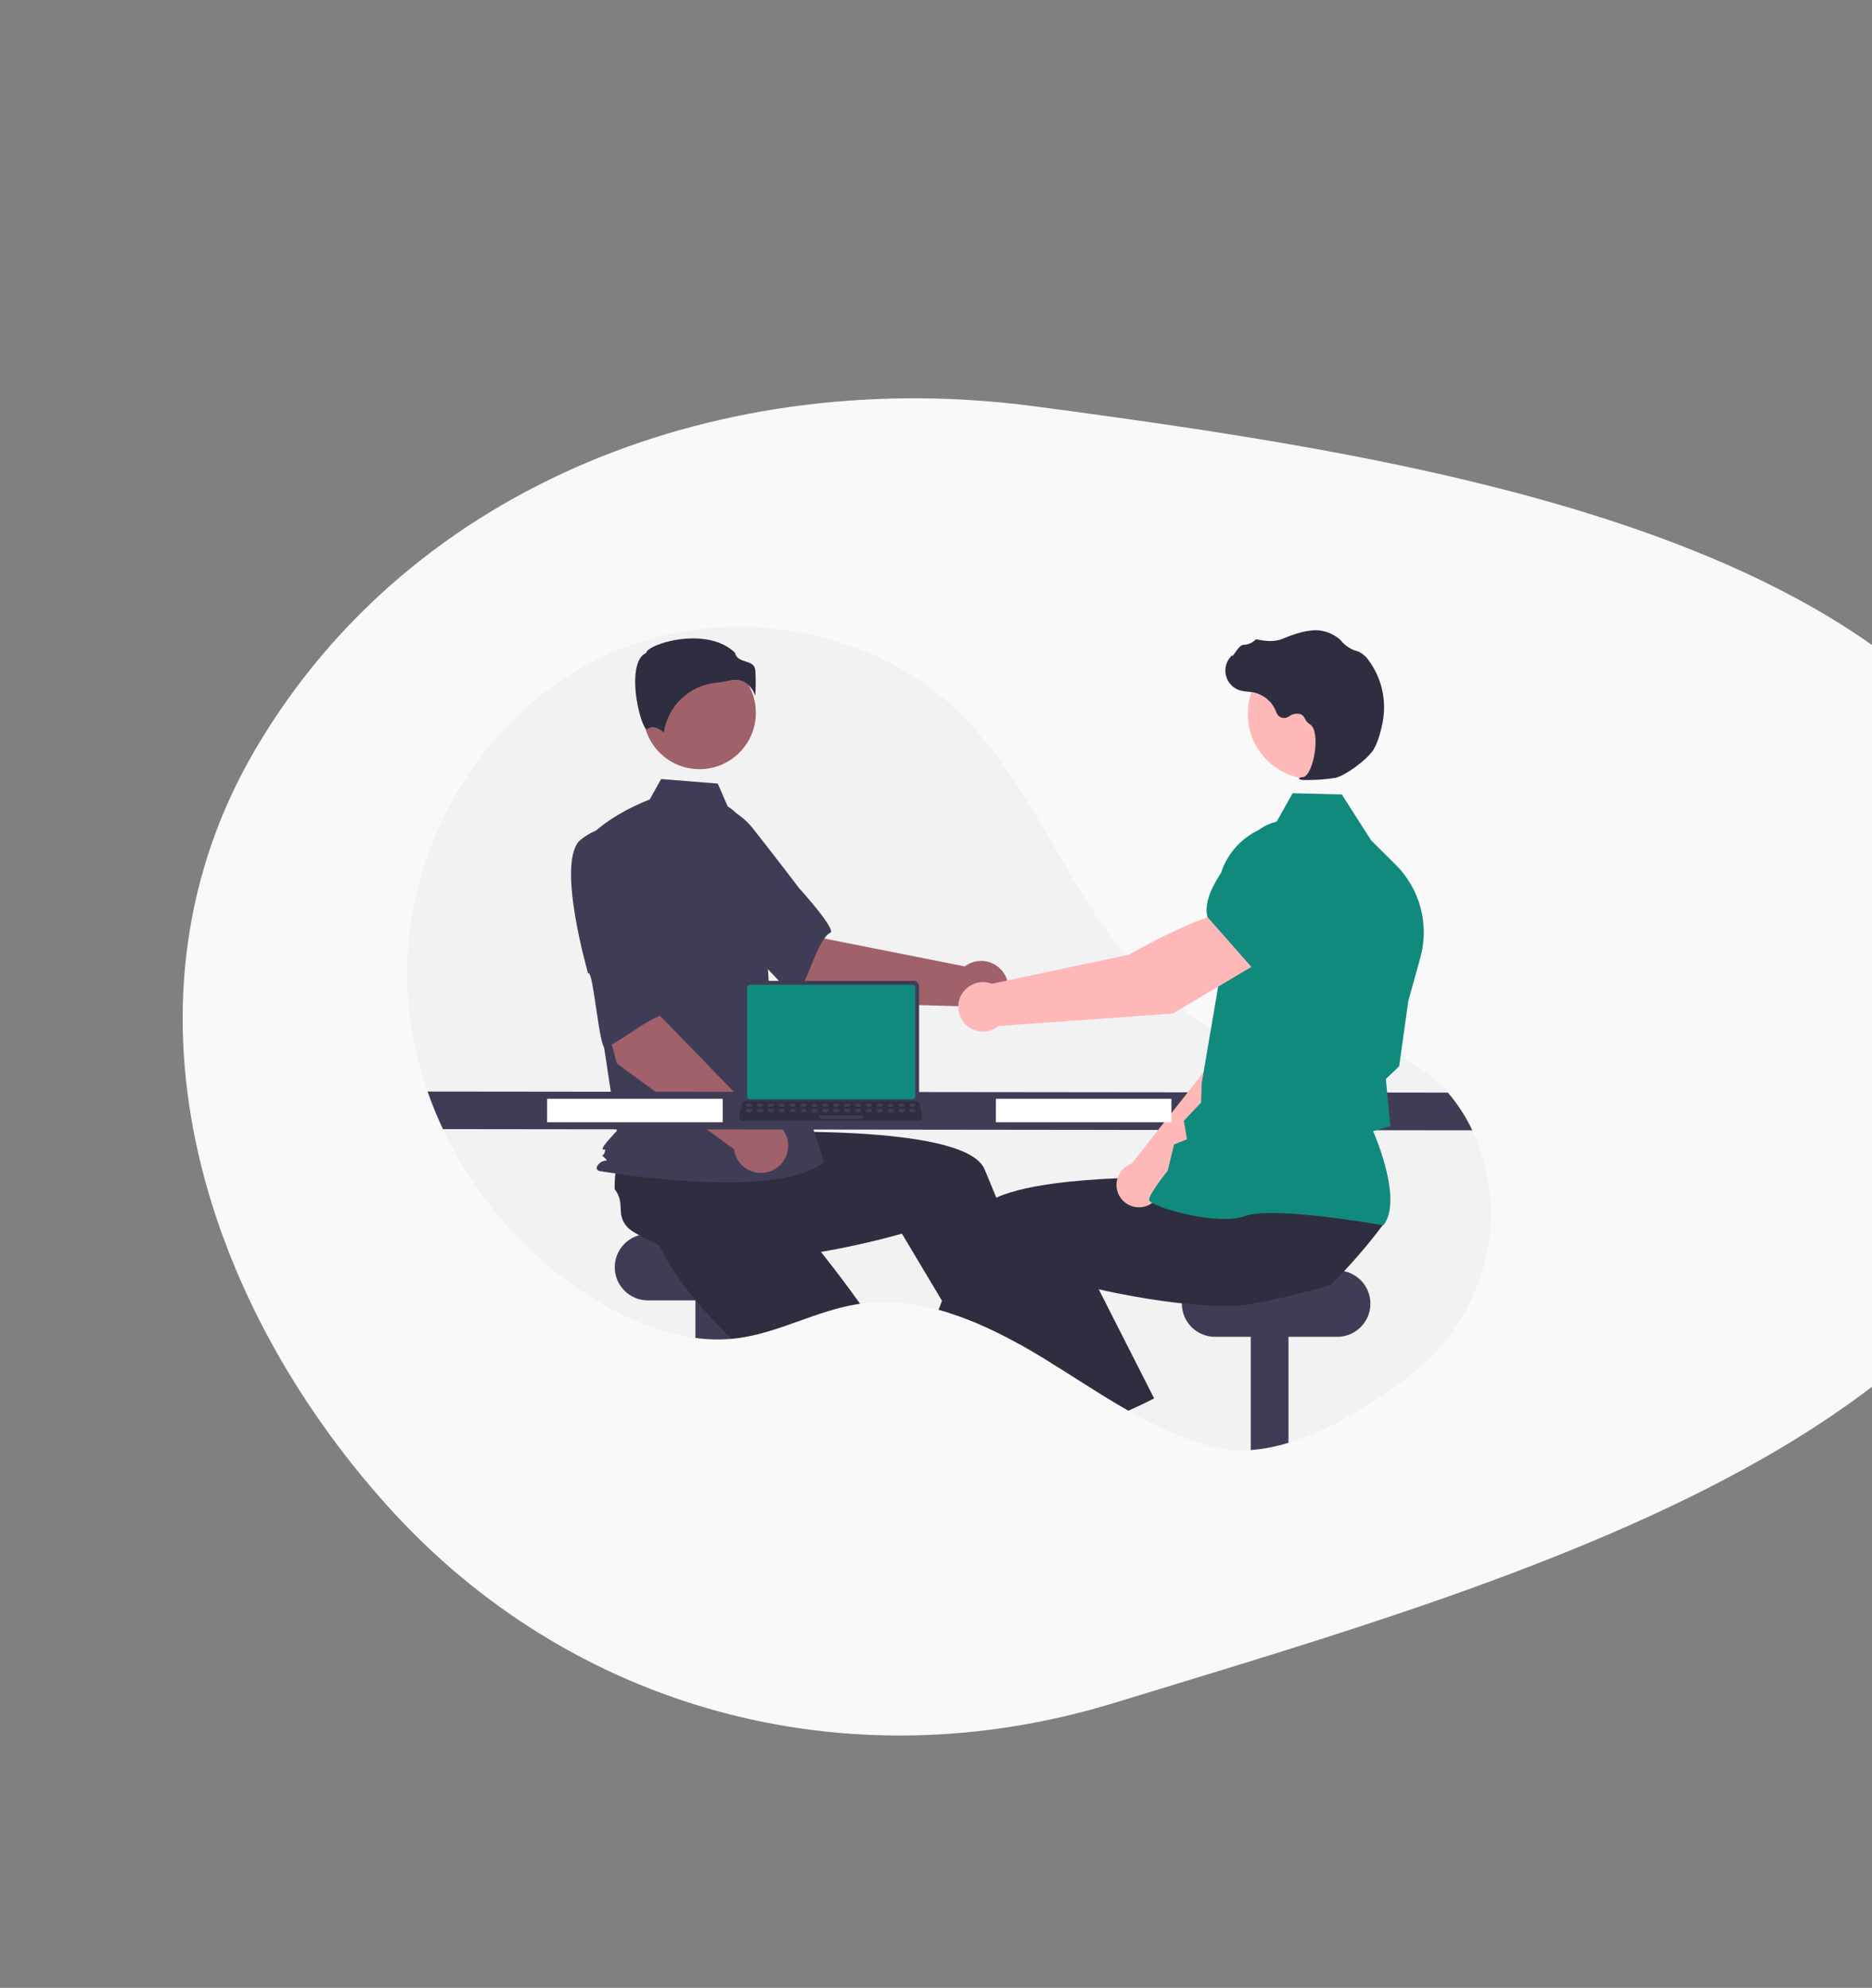 <svg width="759" height="806" viewBox="0 0 759 806" fill="none" xmlns="http://www.w3.org/2000/svg">
<rect x="0" y="0" width="759" height="806" fill="#808080" stroke="none"/>
<path fill-rule="evenodd" clip-rule="evenodd" d="M451.736 690.472C343.03 723.753 231.323 693.078 157.217 610.729C80.249 525.198 44.399 404.389 103.636 303.648C167.403 195.202 294.377 148.151 419.46 164.747C597.918 188.425 829.942 225.054 840.772 401.453C851.453 575.421 622.752 638.114 451.736 690.472Z" fill="#F9F9F9"/>
<g clip-path="url(#clip0_1698_2762)">
<path d="M571.593 557.683C557.197 568.646 539.657 579.752 522.413 584.989C517.442 586.543 512.313 587.535 507.12 587.947C502.266 588.337 497.381 587.958 492.645 586.824C480.2 583.728 468.656 578.307 457.487 571.974C453.838 569.901 450.231 567.734 446.645 565.519C440.792 561.902 434.996 558.158 429.185 554.503C428.315 553.949 427.45 553.406 426.58 552.868H426.575C425.172 551.988 423.766 551.119 422.356 550.263C422.108 550.11 421.86 549.963 421.607 549.81C418.944 548.196 416.235 546.62 413.481 545.08C413.143 544.895 412.806 544.705 412.468 544.521C407.139 541.565 401.662 538.884 396.058 536.489C392.377 534.939 388.649 533.542 384.883 532.35H384.878C383.439 531.896 381.994 531.469 380.543 531.079C376.195 529.886 371.764 529.018 367.286 528.484C361.116 527.737 354.876 527.787 348.719 528.632C348.302 528.69 347.891 528.748 347.474 528.817C330.81 531.485 315.602 540.481 298.864 542.601C298.321 542.67 297.783 542.733 297.24 542.78C297.008 542.802 296.776 542.828 296.544 542.844C291.68 543.26 286.785 543.14 281.947 542.485C268.431 540.703 255.269 535.171 243.42 528.2C215.719 511.9 193.254 486.846 179.596 457.832C177.251 452.859 175.168 447.767 173.358 442.576C168.295 428.181 165.507 413.085 165.094 397.831C163.813 344.907 193.887 291.81 241.105 267.874C288.328 243.938 350.448 251.853 388.533 288.624C411.635 310.931 425.003 341.158 442.39 368.163C459.776 395.163 484.487 420.955 516.359 424.889C532.596 426.893 549.587 423.017 565.149 428.058C573.766 430.853 581.117 436.2 587.039 443.013C591.02 447.637 594.352 452.782 596.942 458.306C598.84 462.3 600.381 466.454 601.546 470.72C601.762 471.505 601.962 472.291 602.157 473.077C609.909 504.738 597.522 537.929 571.593 557.683Z" fill="#F2F2F2"/>
<path d="M312.269 500.366H262.699C255.272 500.366 249.252 506.387 249.252 513.813V513.813C249.252 521.24 255.272 527.26 262.699 527.26H312.269C319.696 527.26 325.716 521.24 325.716 513.813C325.716 506.387 319.696 500.366 312.269 500.366Z" fill="#3F3D56"/>
<path d="M297.24 520.405V542.78C292.148 543.273 287.016 543.174 281.947 542.485V520.405H297.24Z" fill="#3F3D56"/>
<path d="M348.719 528.632C348.302 528.69 347.891 528.748 347.474 528.816C330.81 531.485 315.602 540.481 298.864 542.601C298.321 542.669 297.783 542.733 297.24 542.78C297.008 542.801 296.776 542.828 296.544 542.843C292.457 538.841 288.37 534.58 284.531 530.166C282.448 527.777 280.433 525.341 278.54 522.873C273.625 516.503 269.46 509.953 266.707 503.52C266.986 500.435 265.067 493.3 264.149 487.837L264.144 487.831C263.754 485.538 263.543 483.544 263.738 482.263C264.856 474.869 270.894 475.718 272.75 468.473C274.425 467.083 276.207 465.829 278.082 464.723C278.393 464.539 278.709 464.354 279.036 464.17L299.18 450.248L306.879 457.8L318.597 469.296L331.295 481.746L320.516 492.636C320.516 492.636 329.523 503.019 340.054 516.861C342.881 520.579 345.818 524.55 348.719 528.632Z" fill="#2F2E41"/>
<path d="M522.413 520.405V584.988C517.442 586.543 512.312 587.535 507.12 587.947V520.405H522.413Z" fill="#3F3D56"/>
<path d="M542.189 515.132H492.619C485.192 515.132 479.172 521.152 479.172 528.579V528.579C479.172 536.006 485.192 542.026 492.619 542.026H542.189C549.615 542.026 555.636 536.006 555.636 528.579C555.636 521.152 549.615 515.132 542.189 515.132Z" fill="#3F3D56"/>
<path d="M421.608 549.81C418.944 548.196 416.236 546.619 413.481 545.079C413.144 544.895 412.806 544.705 412.469 544.52L414.283 543.745L419.176 541.641L419.224 541.62L419.277 541.799L421.608 549.81Z" fill="#FFB6B6"/>
<path d="M429.185 554.503C428.315 553.949 427.45 553.406 426.58 552.868H426.575C425.172 551.988 423.766 551.119 422.356 550.263C422.108 550.11 421.86 549.963 421.607 549.81C418.944 548.196 416.235 546.619 413.481 545.079C413.143 544.895 412.806 544.705 412.468 544.52C407.139 541.564 401.662 538.884 396.058 536.489C392.377 534.939 388.649 533.541 384.883 532.349H384.878L381.92 527.398L368.604 505.097L365.678 500.198C365.678 500.198 355.695 503.151 341.568 505.983C336.426 507.016 330.742 508.029 324.777 508.883C318.402 509.79 311.715 510.512 305.071 510.86C301.901 511.029 298.743 511.114 295.631 511.087C287.589 511.034 279.864 510.28 273.098 508.487C270.841 506.368 264.039 503.483 259.166 500.841H259.161C257.115 499.734 255.417 498.674 254.525 497.73C249.389 492.298 253.777 488.064 249.21 482.136C249.148 479.962 249.259 477.786 249.542 475.629C249.589 475.27 249.637 474.907 249.695 474.537L251.135 450.09L261.829 448.677L278.103 446.525L295.732 444.194L297.672 459.392C297.672 459.392 311.399 458.696 328.79 458.928C356.724 459.308 394.101 462.092 399.164 474.042C399.638 475.165 400.113 476.299 400.588 477.432C401.716 480.143 402.834 482.868 403.941 485.606C407.954 495.52 411.783 505.529 415.279 514.99C417.452 520.875 419.498 526.549 421.38 531.859C422.894 536.131 424.297 540.17 425.578 543.888C426.749 547.284 427.809 550.411 428.753 553.216C428.9 553.654 429.043 554.086 429.185 554.503Z" fill="#2F2E41"/>
<path d="M330.807 406.381L297.028 377.693L319.005 355.451L334.338 380.565L391.171 391.832C392.88 390.546 394.926 389.785 397.06 389.642C399.194 389.498 401.324 389.979 403.189 391.025C405.055 392.071 406.575 393.638 407.566 395.533C408.557 397.429 408.975 399.572 408.769 401.7C408.562 403.829 407.741 405.852 406.406 407.522C405.07 409.193 403.277 410.438 401.245 411.107C399.214 411.776 397.031 411.839 394.965 411.289C392.898 410.739 391.035 409.6 389.605 408.01L330.807 406.381Z" fill="#A0616A"/>
<path d="M267.176 339.99C263.272 352.689 300.451 382.978 300.451 382.978C300.864 379.929 321.943 406.22 323.377 403.839C327.453 397.072 331.938 380.345 336.643 378.207C339.334 376.985 323.897 359.991 323.897 359.991C323.897 359.991 316.022 349.573 305.625 336.369C302.755 332.582 298.974 329.582 294.632 327.65C290.291 325.717 285.531 324.914 280.796 325.316C280.796 325.316 271.08 327.29 267.176 339.99Z" fill="#3F3D56"/>
<path d="M283.614 311.875C296.232 311.875 306.46 301.647 306.46 289.029C306.46 276.411 296.232 266.183 283.614 266.183C270.996 266.183 260.768 276.411 260.768 289.029C260.768 301.647 270.996 311.875 283.614 311.875Z" fill="#A0616A"/>
<path d="M295.037 326.975C299.959 329.901 302.903 335.278 304.593 340.749C307.722 350.877 309.606 361.349 310.202 371.934L311.987 403.621L334.097 471.093C314.935 487.306 242.91 474.778 242.91 474.778C242.91 474.778 240.699 474.041 242.91 471.83C245.121 469.619 247.273 471.577 245.063 469.367C242.852 467.156 244.376 469.619 245.113 467.408C245.85 465.197 245.113 466.671 244.376 465.934C243.639 465.197 250.081 458.564 250.081 458.564L244.185 419.835L236.815 341.715C245.659 330.66 263.445 324.143 263.445 324.143L268.041 315.871L291.019 317.709L295.037 326.975Z" fill="#3F3D56"/>
<path d="M302.447 276.891C304.222 278.215 305.538 280.063 306.208 282.175C306.466 278.724 306.482 275.26 306.257 271.807C305.988 269.381 304.28 268.836 302.302 268.203C300.516 267.632 298.496 266.987 297.952 264.631C290.77 257.645 278.269 257.997 269.713 260.434C265.005 261.775 262.296 263.498 262.054 264.507L262.003 264.715L261.812 264.811C258.183 266.625 257.477 272.355 257.524 276.842C257.612 285.296 260.531 294.898 262.175 295.678C262.262 295.719 262.284 295.703 262.322 295.671C264.798 293.693 267.819 295.822 269.146 296.979C269.929 291.725 272.451 286.884 276.307 283.231C280.164 279.578 285.134 277.322 290.423 276.825C292.15 276.658 293.863 276.37 295.55 275.965C296.406 275.743 297.286 275.628 298.17 275.621C299.692 275.598 301.184 276.041 302.447 276.891Z" fill="#2F2E41"/>
<path d="M273.66 440.801L266.671 437.221C266.297 436.955 266.031 436.562 265.922 436.115C265.813 435.669 265.868 435.198 266.078 434.788C266.287 434.379 266.637 434.059 267.063 433.886C267.489 433.714 267.963 433.7 268.399 433.848L275.387 437.427C275.762 437.694 276.028 438.087 276.137 438.533C276.246 438.98 276.19 439.451 275.981 439.86C275.771 440.269 275.421 440.59 274.995 440.762C274.569 440.935 274.095 440.949 273.66 440.801Z" fill="#118A7E"/>
<path d="M250.139 431.211L238.643 388.411L269.365 382.596L267.713 411.973L308.079 453.537C310.216 453.45 312.332 453.986 314.169 455.081C316.007 456.175 317.486 457.781 318.427 459.702C319.368 461.622 319.729 463.775 319.467 465.898C319.206 468.021 318.332 470.022 316.953 471.656C315.574 473.291 313.749 474.489 311.7 475.105C309.652 475.72 307.469 475.726 305.417 475.123C303.365 474.519 301.534 473.331 300.145 471.704C298.757 470.077 297.872 468.081 297.598 465.96L250.139 431.211Z" fill="#A0616A"/>
<path d="M235.498 340.425C225.07 348.657 238.454 394.706 238.454 394.706C240.527 392.432 242.935 426.043 245.468 424.899C252.667 421.646 265.861 410.43 270.948 411.344C273.857 411.867 270.809 389.112 270.809 389.112C270.809 389.112 270.249 376.065 269.195 359.292C268.985 354.544 267.578 349.927 265.103 345.87C262.629 341.813 259.168 338.448 255.044 336.088C255.044 336.088 245.926 332.192 235.498 340.425Z" fill="#3F3D56"/>
<path d="M596.942 458.306L179.596 457.831C177.25 452.859 175.168 447.766 173.357 442.575L587.039 443.013C591.02 447.636 594.352 452.781 596.942 458.306Z" fill="#3F3D56"/>
<path d="M464.016 568.952C461.859 569.996 459.683 571.003 457.488 571.973C453.838 569.901 450.231 567.733 446.646 565.519L459.945 559.676L464.016 568.952Z" fill="#FFB6B6"/>
<path d="M560.983 496.285C558.821 499.186 556.591 502.028 554.291 504.812C552.171 507.38 549.995 509.899 547.763 512.369C546.84 513.392 545.907 514.41 544.952 515.417C543.196 517.3 541.401 519.151 539.568 520.97C536.267 522.009 529.58 523.839 522.414 525.547C517.198 526.786 511.73 527.962 507.121 528.711C504.541 529.174 501.931 529.453 499.311 529.544C496.2 529.571 493.041 529.486 489.872 529.318C486.296 529.128 482.716 528.833 479.177 528.453C469.975 527.488 461.063 525.985 453.375 524.44C450.559 523.881 447.911 523.311 445.475 522.758C440.861 521.719 437.001 520.748 434.206 520.01C431.058 519.188 429.265 518.655 429.265 518.655L421.381 531.859L417.289 538.71L414.283 543.746L413.482 545.08C413.144 544.895 412.807 544.705 412.469 544.521C407.14 541.565 401.662 538.884 396.058 536.489C392.377 534.939 388.649 533.542 384.884 532.35H384.879C383.439 531.896 381.994 531.469 380.544 531.079C380.997 529.861 381.456 528.634 381.92 527.398C382.785 525.094 383.668 522.768 384.568 520.421C386.513 515.338 388.528 510.181 390.6 505.05C392.298 500.836 394.028 496.639 395.779 492.499C396.586 490.59 398.226 488.913 400.52 487.442C401.616 486.75 402.76 486.137 403.942 485.607C410.507 482.617 420.179 480.671 430.836 479.421C431.717 479.321 432.603 479.221 433.494 479.126C442.316 478.198 451.677 477.718 460.43 477.496C464.813 477.385 469.042 477.343 472.976 477.338C474.247 477.338 475.482 477.341 476.683 477.348H476.688C479.931 477.364 482.916 477.412 485.542 477.464C486.054 477.475 486.55 477.491 487.035 477.501H487.04C487.367 477.507 487.689 477.517 488.005 477.522C493.748 477.67 497.27 477.849 497.27 477.849L498.636 467.134L498.916 464.972L499.179 462.915V462.91L499.211 462.652L499.427 462.646L503.224 462.572L535.139 461.95L552.572 461.607L549.809 473.451L545.248 492.995C545.712 496.085 561.142 493.664 560.983 496.285Z" fill="#2F2E41"/>
<path d="M467.95 567.001C466.648 567.665 465.335 568.319 464.016 568.952C461.859 569.996 459.683 571.003 457.488 571.974C453.839 569.901 450.232 567.734 446.646 565.519C440.792 561.901 434.997 558.157 429.186 554.503C428.315 553.949 427.451 553.406 426.58 552.868H426.575C424.181 549.314 421.739 545.612 419.277 541.799C419.24 541.746 419.208 541.694 419.177 541.641C418.544 540.671 417.915 539.693 417.289 538.709C413.35 532.539 409.389 526.106 405.545 519.535L415.28 514.989L433.378 506.541L436.5 505.086L445.475 522.757L453.48 538.519L455.262 542.026L467.95 567.001Z" fill="#2F2E41"/>
<path d="M470.677 482.162L516.82 437.663L529.609 401.451L510.744 393.248C501.055 402.53 490.581 431.44 490.581 431.44L458.828 471.837C458.581 471.921 458.334 472.011 458.09 472.119C456.66 472.75 455.417 473.739 454.481 474.99C453.544 476.242 452.947 477.714 452.746 479.264C452.544 480.814 452.746 482.389 453.332 483.838C453.918 485.288 454.868 486.561 456.089 487.536C457.311 488.511 458.764 489.154 460.307 489.403C461.85 489.653 463.431 489.5 464.898 488.96C466.364 488.419 467.667 487.51 468.679 486.319C469.692 485.128 470.38 483.696 470.677 482.162Z" fill="#FFB8B8"/>
<path d="M505.437 397.291L529.365 404.887L529.455 404.872C538.361 403.38 545.751 388.835 550.382 376.895C551.906 372.957 551.877 368.587 550.302 364.669C548.728 360.751 545.724 357.577 541.899 355.788C539.068 354.488 535.93 354.006 532.839 354.396C529.748 354.786 526.829 356.033 524.409 357.995L512.122 368.035L505.437 397.291Z" fill="#118A7E"/>
<path d="M560.887 496.819L561.026 496.633C568.492 486.732 558.281 462.212 556.737 458.656L563.679 456.6L562.469 443.383L561.886 437.489L567.284 432.364L567.302 432.233L571.014 405.817L575.87 388.334C577.701 381.724 577.74 374.747 575.983 368.118C574.225 361.488 570.736 355.446 565.872 350.611L555.943 340.753L544.049 322.135L524.105 321.62L516.933 334.36C510.264 335.721 504.283 339.379 500.034 344.696C495.784 350.013 493.534 356.652 493.676 363.458L494.351 397.374L487.195 439.396L486.994 447.029L479.971 454.441L481.269 461.934L476.015 464.027L473.444 474.675C472.462 475.903 465.979 484.098 465.92 486.383C465.911 486.726 466.156 487.064 466.69 487.446C470.886 490.448 494.342 496.954 504.899 493.043C516.143 488.88 560.214 496.698 560.658 496.778L560.887 496.819Z" fill="#118A7E"/>
<path d="M532.336 315.912C546.928 315.912 558.757 304.083 558.757 289.491C558.757 274.899 546.928 263.069 532.336 263.069C517.743 263.069 505.914 274.899 505.914 289.491C505.914 304.083 517.743 315.912 532.336 315.912Z" fill="#FFB8B8"/>
<path d="M529.112 316.266C533.204 316.329 537.293 316.044 541.336 315.411C545.343 314.596 554.308 308.027 556.807 304.074C558.664 301.137 559.851 296.55 560.521 293.22C561.422 288.812 561.388 284.265 560.42 279.872C559.452 275.479 557.572 271.339 554.903 267.718C553.876 266.204 552.46 264.995 550.803 264.22C550.657 264.162 550.506 264.112 550.353 264.068C547.939 263.433 545.77 262.091 544.124 260.214C543.805 259.834 543.459 259.478 543.089 259.148C541.229 257.578 539.023 256.471 536.654 255.917C532.828 254.893 527.292 255.909 520.2 258.94C516.636 260.463 512.739 259.912 509.741 259.262C509.573 259.229 509.399 259.241 509.237 259.297C509.075 259.352 508.931 259.449 508.818 259.578C507.542 260.776 505.861 261.446 504.111 261.454C503.04 261.501 501.916 262.985 500.557 264.92C500.248 265.359 499.889 265.872 499.629 266.183L499.594 265.584L498.988 266.253C498.035 267.303 497.364 268.577 497.036 269.957C496.708 271.336 496.735 272.776 497.114 274.143C497.492 275.509 498.211 276.758 499.202 277.772C500.193 278.786 501.425 279.533 502.782 279.943C503.86 280.23 504.964 280.406 506.078 280.468C506.752 280.529 507.45 280.592 508.119 280.708C510.265 281.147 512.26 282.135 513.91 283.576C515.561 285.017 516.809 286.861 517.533 288.929C517.705 289.407 517.983 289.839 518.348 290.192C518.713 290.545 519.154 290.809 519.638 290.965C520.121 291.12 520.633 291.162 521.136 291.088C521.638 291.014 522.116 290.826 522.534 290.537C523.231 289.995 524.048 289.629 524.917 289.471C525.785 289.313 526.679 289.367 527.522 289.629C528.251 290.034 528.818 290.677 529.128 291.451C529.506 292.313 530.131 293.043 530.925 293.548C533.641 294.948 533.828 301.15 532.853 306.321C531.913 311.305 530.054 314.91 528.334 315.089C527.009 315.226 526.857 315.32 526.761 315.554L526.676 315.764L526.825 315.96C527.556 316.225 528.336 316.329 529.112 316.266Z" fill="#2F2E41"/>
<path d="M511.998 389.303L501.81 368.992C487.023 370.002 457.675 387.1 457.675 387.1L402.147 398.873C400.502 398.24 398.719 398.053 396.979 398.328C395.238 398.604 393.601 399.333 392.232 400.442C390.862 401.552 389.81 403.003 389.179 404.648C388.549 406.294 388.363 408.077 388.641 409.817C388.919 411.557 389.65 413.194 390.761 414.562C391.872 415.93 393.324 416.981 394.97 417.609C396.617 418.237 398.4 418.421 400.14 418.141C401.88 417.861 403.515 417.128 404.882 416.015L475.517 410.952L511.998 389.303Z" fill="#FFB8B8"/>
<path d="M507.889 392.637L534.495 372.865L539.182 355.976C540.09 352.657 540.052 349.15 539.071 345.852C538.091 342.554 536.207 339.595 533.634 337.311C530.124 334.239 525.579 332.613 520.917 332.763C516.255 332.914 511.824 334.829 508.52 338.122C498.507 348.115 487.088 362.057 489.541 371.725L489.566 371.823L507.889 392.637Z" fill="#118A7E"/>
<path d="M474.953 445.523H403.763V455.016H474.953V445.523Z" fill="white"/>
<path d="M293.021 445.523H221.83V455.016H293.021V445.523Z" fill="white"/>
<path d="M301.334 399.876V445.071C301.334 445.647 301.563 446.199 301.971 446.606C302.378 447.013 302.93 447.242 303.506 447.243H370.48C371.056 447.242 371.609 447.013 372.016 446.606C372.423 446.199 372.652 445.647 372.653 445.071V399.876C372.651 399.3 372.422 398.749 372.015 398.342C371.608 397.936 371.056 397.707 370.48 397.706H303.506C302.931 397.707 302.379 397.936 301.972 398.342C301.565 398.749 301.335 399.3 301.334 399.876Z" fill="#3F3D56"/>
<path d="M302.905 400.439V444.514C302.906 444.822 303.028 445.117 303.246 445.334C303.463 445.552 303.758 445.674 304.066 445.675H369.923C370.231 445.674 370.526 445.552 370.743 445.334C370.961 445.117 371.083 444.822 371.084 444.514V400.439C371.084 400.131 370.962 399.835 370.744 399.617C370.526 399.399 370.231 399.276 369.923 399.275H304.066C303.758 399.276 303.463 399.399 303.245 399.617C303.028 399.835 302.905 400.131 302.905 400.439Z" fill="#118A7E"/>
<path d="M299.933 453.885C300.056 454.039 300.212 454.163 300.39 454.248C300.567 454.333 300.762 454.376 300.958 454.375H372.672C372.868 454.375 373.062 454.331 373.239 454.247C373.416 454.162 373.572 454.039 373.695 453.887C373.819 453.735 373.907 453.557 373.953 453.366C373.999 453.175 374.002 452.977 373.962 452.785L372.849 447.497C372.803 447.282 372.703 447.081 372.56 446.913C372.416 446.746 372.233 446.617 372.027 446.539C371.878 446.48 371.719 446.45 371.559 446.45H302.067C301.907 446.45 301.748 446.48 301.599 446.539C301.393 446.617 301.21 446.746 301.066 446.913C300.923 447.081 300.823 447.282 300.777 447.497L299.664 452.785C299.624 452.977 299.628 453.175 299.675 453.365C299.721 453.556 299.81 453.733 299.933 453.885Z" fill="#2F2E41"/>
<path d="M369.099 448.729H370.792C370.935 448.729 371.05 448.613 371.05 448.471V447.661C371.05 447.519 370.935 447.403 370.792 447.403H369.099C368.956 447.403 368.841 447.519 368.841 447.661V448.471C368.841 448.613 368.956 448.729 369.099 448.729Z" fill="#3F3D56"/>
<path d="M364.681 448.729H366.374C366.517 448.729 366.632 448.613 366.632 448.471V447.661C366.632 447.519 366.517 447.403 366.374 447.403H364.681C364.538 447.403 364.423 447.519 364.423 447.661V448.471C364.423 448.613 364.538 448.729 364.681 448.729Z" fill="#3F3D56"/>
<path d="M360.264 448.729H361.957C362.1 448.729 362.215 448.613 362.215 448.471V447.661C362.215 447.519 362.1 447.403 361.957 447.403H360.264C360.121 447.403 360.006 447.519 360.006 447.661V448.471C360.006 448.613 360.121 448.729 360.264 448.729Z" fill="#3F3D56"/>
<path d="M355.846 448.729H357.539C357.682 448.729 357.797 448.613 357.797 448.471V447.661C357.797 447.519 357.682 447.403 357.539 447.403H355.846C355.703 447.403 355.588 447.519 355.588 447.661V448.471C355.588 448.613 355.703 448.729 355.846 448.729Z" fill="#3F3D56"/>
<path d="M351.429 448.729H353.122C353.265 448.729 353.38 448.613 353.38 448.471V447.661C353.38 447.519 353.265 447.403 353.122 447.403H351.429C351.286 447.403 351.171 447.519 351.171 447.661V448.471C351.171 448.613 351.286 448.729 351.429 448.729Z" fill="#3F3D56"/>
<path d="M347.011 448.729H348.704C348.847 448.729 348.962 448.613 348.962 448.471V447.661C348.962 447.519 348.847 447.403 348.704 447.403H347.011C346.868 447.403 346.753 447.519 346.753 447.661V448.471C346.753 448.613 346.868 448.729 347.011 448.729Z" fill="#3F3D56"/>
<path d="M342.594 448.729H344.287C344.43 448.729 344.545 448.613 344.545 448.471V447.661C344.545 447.519 344.43 447.403 344.287 447.403H342.594C342.451 447.403 342.336 447.519 342.336 447.661V448.471C342.336 448.613 342.451 448.729 342.594 448.729Z" fill="#3F3D56"/>
<path d="M338.176 448.729H339.87C340.012 448.729 340.127 448.613 340.127 448.471V447.661C340.127 447.519 340.012 447.403 339.87 447.403H338.176C338.033 447.403 337.918 447.519 337.918 447.661V448.471C337.918 448.613 338.033 448.729 338.176 448.729Z" fill="#3F3D56"/>
<path d="M333.758 448.729H335.452C335.594 448.729 335.709 448.613 335.709 448.471V447.661C335.709 447.519 335.594 447.403 335.452 447.403H333.758C333.616 447.403 333.5 447.519 333.5 447.661V448.471C333.5 448.613 333.616 448.729 333.758 448.729Z" fill="#3F3D56"/>
<path d="M329.341 448.729H331.035C331.177 448.729 331.292 448.613 331.292 448.471V447.661C331.292 447.519 331.177 447.403 331.035 447.403H329.341C329.199 447.403 329.083 447.519 329.083 447.661V448.471C329.083 448.613 329.199 448.729 329.341 448.729Z" fill="#3F3D56"/>
<path d="M324.923 448.729H326.617C326.759 448.729 326.874 448.613 326.874 448.471V447.661C326.874 447.519 326.759 447.403 326.617 447.403H324.923C324.781 447.403 324.665 447.519 324.665 447.661V448.471C324.665 448.613 324.781 448.729 324.923 448.729Z" fill="#3F3D56"/>
<path d="M320.506 448.729H322.2C322.342 448.729 322.457 448.613 322.457 448.471V447.661C322.457 447.519 322.342 447.403 322.2 447.403H320.506C320.364 447.403 320.248 447.519 320.248 447.661V448.471C320.248 448.613 320.364 448.729 320.506 448.729Z" fill="#3F3D56"/>
<path d="M316.088 448.729H317.782C317.924 448.729 318.039 448.613 318.039 448.471V447.661C318.039 447.519 317.924 447.403 317.782 447.403H316.088C315.946 447.403 315.83 447.519 315.83 447.661V448.471C315.83 448.613 315.946 448.729 316.088 448.729Z" fill="#3F3D56"/>
<path d="M311.671 448.729H313.365C313.507 448.729 313.622 448.613 313.622 448.471V447.661C313.622 447.519 313.507 447.403 313.365 447.403H311.671C311.529 447.403 311.413 447.519 311.413 447.661V448.471C311.413 448.613 311.529 448.729 311.671 448.729Z" fill="#3F3D56"/>
<path d="M307.253 448.729H308.947C309.089 448.729 309.204 448.613 309.204 448.471V447.661C309.204 447.519 309.089 447.403 308.947 447.403H307.253C307.111 447.403 306.995 447.519 306.995 447.661V448.471C306.995 448.613 307.111 448.729 307.253 448.729Z" fill="#3F3D56"/>
<path d="M302.836 448.729H304.53C304.672 448.729 304.787 448.613 304.787 448.471V447.661C304.787 447.519 304.672 447.403 304.53 447.403H302.836C302.694 447.403 302.578 447.519 302.578 447.661V448.471C302.578 448.613 302.694 448.729 302.836 448.729Z" fill="#3F3D56"/>
<path d="M369.15 450.937H370.844C370.986 450.937 371.102 450.821 371.102 450.679V449.869C371.102 449.727 370.986 449.611 370.844 449.611H369.15C369.008 449.611 368.893 449.727 368.893 449.869V450.679C368.893 450.821 369.008 450.937 369.15 450.937Z" fill="#3F3D56"/>
<path d="M364.733 450.937H366.427C366.569 450.937 366.685 450.821 366.685 450.679V449.869C366.685 449.727 366.569 449.611 366.427 449.611H364.733C364.591 449.611 364.476 449.727 364.476 449.869V450.679C364.476 450.821 364.591 450.937 364.733 450.937Z" fill="#3F3D56"/>
<path d="M360.315 450.937H362.009C362.151 450.937 362.267 450.821 362.267 450.679V449.869C362.267 449.727 362.151 449.611 362.009 449.611H360.315C360.173 449.611 360.058 449.727 360.058 449.869V450.679C360.058 450.821 360.173 450.937 360.315 450.937Z" fill="#3F3D56"/>
<path d="M355.898 450.937H357.592C357.734 450.937 357.85 450.821 357.85 450.679V449.869C357.85 449.727 357.734 449.611 357.592 449.611H355.898C355.756 449.611 355.641 449.727 355.641 449.869V450.679C355.641 450.821 355.756 450.937 355.898 450.937Z" fill="#3F3D56"/>
<path d="M351.48 450.937H353.174C353.316 450.937 353.432 450.821 353.432 450.679V449.869C353.432 449.727 353.316 449.611 353.174 449.611H351.48C351.338 449.611 351.223 449.727 351.223 449.869V450.679C351.223 450.821 351.338 450.937 351.48 450.937Z" fill="#3F3D56"/>
<path d="M347.062 450.937H348.756C348.898 450.937 349.014 450.821 349.014 450.679V449.869C349.014 449.727 348.898 449.611 348.756 449.611H347.062C346.92 449.611 346.805 449.727 346.805 449.869V450.679C346.805 450.821 346.92 450.937 347.062 450.937Z" fill="#3F3D56"/>
<path d="M342.645 450.937H344.339C344.481 450.937 344.597 450.821 344.597 450.679V449.869C344.597 449.727 344.481 449.611 344.339 449.611H342.645C342.503 449.611 342.388 449.727 342.388 449.869V450.679C342.388 450.821 342.503 450.937 342.645 450.937Z" fill="#3F3D56"/>
<path d="M338.227 450.937H339.921C340.063 450.937 340.179 450.821 340.179 450.679V449.869C340.179 449.727 340.063 449.611 339.921 449.611H338.227C338.085 449.611 337.97 449.727 337.97 449.869V450.679C337.97 450.821 338.085 450.937 338.227 450.937Z" fill="#3F3D56"/>
<path d="M333.81 450.937H335.504C335.646 450.937 335.762 450.821 335.762 450.679V449.869C335.762 449.727 335.646 449.611 335.504 449.611H333.81C333.668 449.611 333.553 449.727 333.553 449.869V450.679C333.553 450.821 333.668 450.937 333.81 450.937Z" fill="#3F3D56"/>
<path d="M329.392 450.937H331.086C331.228 450.937 331.344 450.821 331.344 450.679V449.869C331.344 449.727 331.228 449.611 331.086 449.611H329.392C329.25 449.611 329.135 449.727 329.135 449.869V450.679C329.135 450.821 329.25 450.937 329.392 450.937Z" fill="#3F3D56"/>
<path d="M324.975 450.937H326.669C326.811 450.937 326.927 450.821 326.927 450.679V449.869C326.927 449.727 326.811 449.611 326.669 449.611H324.975C324.833 449.611 324.718 449.727 324.718 449.869V450.679C324.718 450.821 324.833 450.937 324.975 450.937Z" fill="#3F3D56"/>
<path d="M320.557 450.937H322.251C322.394 450.937 322.509 450.821 322.509 450.679V449.869C322.509 449.727 322.394 449.611 322.251 449.611H320.557C320.415 449.611 320.3 449.727 320.3 449.869V450.679C320.3 450.821 320.415 450.937 320.557 450.937Z" fill="#3F3D56"/>
<path d="M316.14 450.937H317.834C317.977 450.937 318.092 450.821 318.092 450.679V449.869C318.092 449.727 317.977 449.611 317.834 449.611H316.14C315.998 449.611 315.883 449.727 315.883 449.869V450.679C315.883 450.821 315.998 450.937 316.14 450.937Z" fill="#3F3D56"/>
<path d="M311.723 450.937H313.416C313.559 450.937 313.674 450.821 313.674 450.679V449.869C313.674 449.727 313.559 449.611 313.416 449.611H311.723C311.58 449.611 311.465 449.727 311.465 449.869V450.679C311.465 450.821 311.58 450.937 311.723 450.937Z" fill="#3F3D56"/>
<path d="M307.306 450.937H308.999C309.142 450.937 309.257 450.821 309.257 450.679V449.869C309.257 449.727 309.142 449.611 308.999 449.611H307.306C307.163 449.611 307.048 449.727 307.048 449.869V450.679C307.048 450.821 307.163 450.937 307.306 450.937Z" fill="#3F3D56"/>
<path d="M302.888 450.937H304.581C304.724 450.937 304.839 450.821 304.839 450.679V449.869C304.839 449.727 304.724 449.611 304.581 449.611H302.888C302.745 449.611 302.63 449.727 302.63 449.869V450.679C302.63 450.821 302.745 450.937 302.888 450.937Z" fill="#3F3D56"/>
<path d="M332.485 453.587H349.64C349.782 453.587 349.897 453.472 349.897 453.329V452.519C349.897 452.377 349.782 452.262 349.64 452.262H332.485C332.343 452.262 332.227 452.377 332.227 452.519V453.329C332.227 453.472 332.343 453.587 332.485 453.587Z" fill="#3F3D56"/>
</g>
<defs>
<clipPath id="clip0_1698_2762">
<rect width="439.39" height="333.863" fill="white" transform="translate(165.055 254.22)"/>
</clipPath>
</defs>
</svg>
